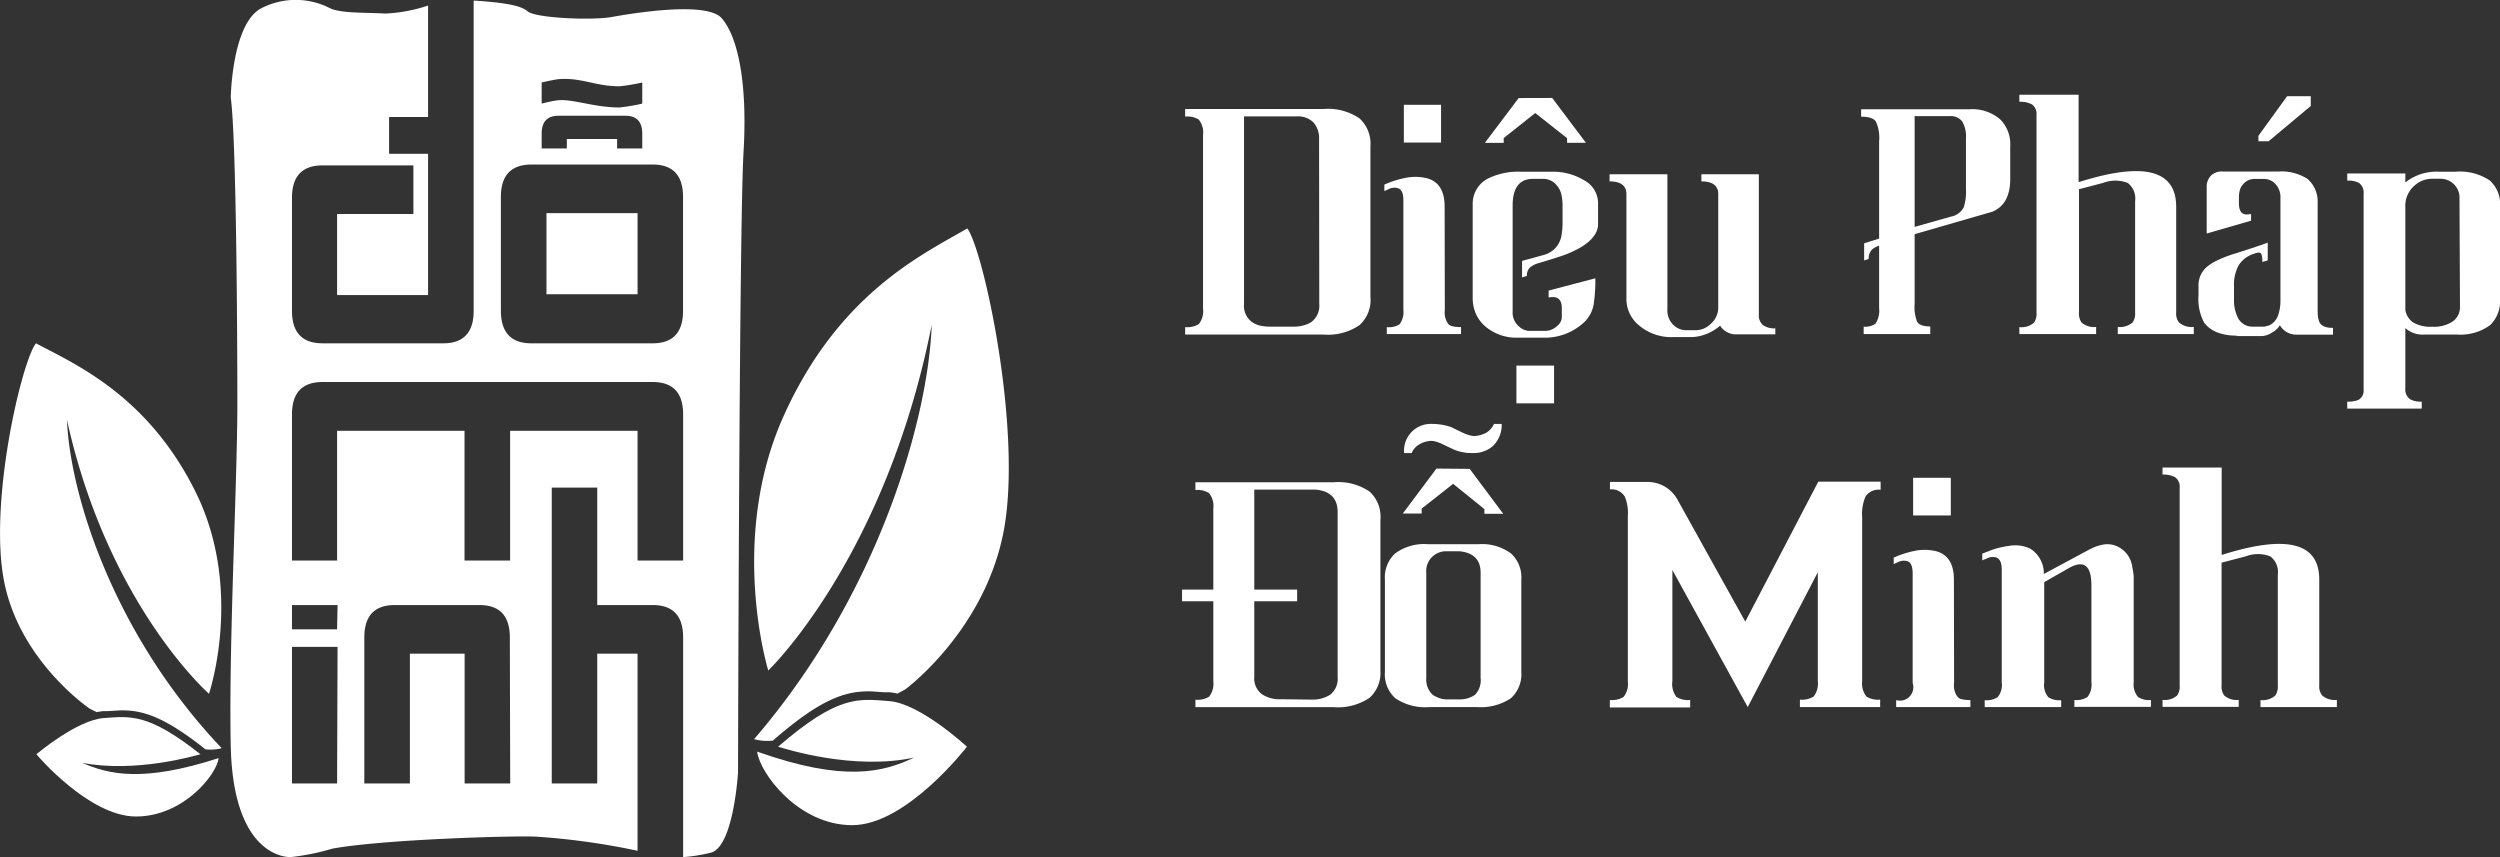 <svg id="Layer_1" data-name="Layer 1" xmlns="http://www.w3.org/2000/svg" viewBox="0 0 265.43 91"><rect x="0" y="0" width="265.43" height="91" fill="#333333" stroke="none"/><defs><style>.cls-1{fill:#fff;}</style></defs><path class="cls-1" d="M9.54,75.25l.73.36A5.81,5.81,0,0,1,11,75.5l.33,0c.55,0,1.08-.08,1.63-.08,2.23,0,4.48.68,8.78,4.08l.07.06a5,5,0,0,0,1.73-.12C11.92,67.2,7.42,52.34,7.11,44.58c4.33,19.65,15.08,29.08,15.08,29.08s3.71-11-1.39-21.36S7.88,38.62,3.82,36.45C2.32,38.3-1.27,53.48.47,61.9S9.54,75.25,9.54,75.25Z"/><path class="cls-1" d="M3.86,80.08S8.15,76.45,11,76.24s4.75-.53,10.28,3.84c-.62.17-6.92,2-12.56.91,2.86,1.24,6.45,2.1,14.49-.5-.19,1.74-3.75,6.2-8.77,6.2S3.86,80.08,3.86,80.08Z"/><path class="cls-1" d="M96.12,73.19l-.83.45a7.9,7.9,0,0,0-.8-.14l-.37,0c-.64,0-1.25-.1-1.88-.1-2.57,0-5.16.86-10.1,5.16l-.08.07a5.43,5.43,0,0,1-2-.15C93.39,63,98.57,44.29,98.92,34.5,94,59.29,81.57,71.19,81.57,71.19s-4.27-13.83,1.6-26.95S98,27,102.7,24.25c1.74,2.34,5.87,21.48,3.87,32.1S96.12,73.19,96.12,73.19Z"/><path class="cls-1" d="M102.66,79.28s-4.93-4.58-8.23-4.84S89,73.76,82.61,79.28c.72.21,8,2.55,14.45,1.15-3.29,1.56-7.42,2.65-16.67-.63.23,2.19,4.31,7.81,10.09,7.81S102.66,79.28,102.66,79.28Z"/><path class="cls-1" d="M76.62,1.93C75,.08,67,1.44,64.92,1.81s-8.11.12-8.92-.62S52.59.21,50.29.06V33c0,2.3-1.08,3.45-3.22,3.45H34.18Q31,36.41,31,33v-12q0-3.43,3.23-3.44h9.66v5.16H35.79v8.61h9.66v-15H41.31V12.42h4.14V.59a16.79,16.79,0,0,1-4.52.85c-2.2-.13-4.87,0-6-.62a7.94,7.94,0,0,0-7.07,0c-3.24,1.49-3.36,9.54-3.36,9.54.58,4.21.7,24.27.7,32.57s-.93,25.63-.7,36.29S29.45,91,30.85,91a24.61,24.61,0,0,0,4.4-.89c5.35-1,19.61-1.41,21.69-1.28a75,75,0,0,1,10.75,1.5V69.4H63.41V83.18H58.58V51.77h4.83V64.24H69.3q3.23,0,3.23,3.44V91a17.51,17.51,0,0,0,2.94-.47c2.43-.62,2.89-8.55,2.89-8.55s.12-58,.58-65.76S78.25,3.79,76.62,1.93ZM57.51,8.76s1.39-.33,1.86-.36c2.41-.17,3.84.76,6.39.76a19.74,19.74,0,0,0,2.43-.4V11a19.3,19.3,0,0,1-2.43.41c-2.61,0-4.79-.87-6.39-.77-.47,0-1.86.36-1.86.36Zm0,5.43c0-1.26.59-1.9,1.78-1.9h7.12c1.19,0,1.78.64,1.78,1.9v1.57H65.52v-1H60.18v1H57.51Zm-4.33,6.72q0-3.43,3.23-3.44H69.3c2.14,0,3.22,1.15,3.22,3.44V33c0,2.3-1.08,3.45-3.22,3.45H56.41q-3.22,0-3.23-3.45ZM35.79,83.18H31V68.68h4.84Zm0-16.36H31V64.24h4.84ZM54.17,83.18H49.33l0-13.78H43.52V83.18H38.68V67.68c0-2.29,1.08-3.44,3.22-3.44h9q3.23,0,3.23,3.44ZM72.53,59.51H67.69V45.74H54.16V59.51H49.32V45.74H35.79V59.51H31V44q0-3.43,3.23-3.44H69.3q3.23,0,3.23,3.44Z"/><rect class="cls-1" x="58.02" y="22.63" width="9.67" height="8.61"/><path class="cls-1" d="M145.5,31.52a3.58,3.58,0,0,1-1.16,3,5.91,5.91,0,0,1-3.82,1H125.83v-.79a2.36,2.36,0,0,0,1.45-.32,2.23,2.23,0,0,0,.45-1.65V14.34a2.22,2.22,0,0,0-.45-1.64,2.29,2.29,0,0,0-1.45-.32v-.81h14.71a5.93,5.93,0,0,1,3.8,1,3.65,3.65,0,0,1,1.16,3Zm-5.45-16.74a2.53,2.53,0,0,0-.59-1.77,2.29,2.29,0,0,0-1.79-.65h-5.59V32.28a2.14,2.14,0,0,0,.8,1.88,2.78,2.78,0,0,0,.81.39,5.06,5.06,0,0,0,1.18.13h2.46a3.82,3.82,0,0,0,1.13-.15,2.76,2.76,0,0,0,.81-.37,2.16,2.16,0,0,0,.8-1.88Z"/><path class="cls-1" d="M153.4,32.92a2.05,2.05,0,0,0,.4,1.52,1.09,1.09,0,0,0,.51.22,4.52,4.52,0,0,0,.81.07v.74h-7.88v-.74a2.1,2.1,0,0,0,1.34-.29,2.08,2.08,0,0,0,.42-1.52V21.27c0-.7-.17-1.12-.52-1.27a1.31,1.31,0,0,0-1,.06l-.5.23V19.6a10.65,10.65,0,0,1,2.22-.71,5.11,5.11,0,0,1,1.86-.05c1.58.21,2.35,1.29,2.32,3.22ZM153,15.13h-3.95v-4H153Z"/><path class="cls-1" d="M169.38,29.55a16.42,16.42,0,0,1-.18,2.78,3.47,3.47,0,0,1-.9,1.78,6.11,6.11,0,0,1-4.49,1.74h-2.6a5.11,5.11,0,0,1-3.51-1.19,3.83,3.83,0,0,1-1-1.34,4.16,4.16,0,0,1-.34-1.72V21.71a3,3,0,0,1,1.87-2.87,7.33,7.33,0,0,1,3.14-.61h3.53a6.35,6.35,0,0,1,3.27.9,2.77,2.77,0,0,1,1.5,2.36v2.32c0,1-.83,2-2.48,2.79a10,10,0,0,1-1.41.58c-.63.21-1.42.46-2.36.74a2.46,2.46,0,0,0-1,.5,1.2,1.2,0,0,0-.31.87l-.51.16V27.7l2.3-.63a2.57,2.57,0,0,0,1.9-2.16,7.9,7.9,0,0,0,.1-1.08q0-.76,0-2a5.08,5.08,0,0,0-.14-1.23,2.14,2.14,0,0,0-.46-.9,1.84,1.84,0,0,0-1.53-.71h-1c-1.45,0-2.17.95-2.17,2.84V33.11a1.9,1.9,0,0,0,.71,1.58,1.63,1.63,0,0,0,1,.44H164a1.82,1.82,0,0,0,1.32-.52,1.23,1.23,0,0,0,.5-.9v-1c0-.94-.47-1.32-1.4-1.12v-.74ZM164.8,10.4l3.58,4.76h-2v-.49L163,12l-3.35,2.66v.51h-2l3.59-4.76Zm.2,32.42h-4v-4h4Z"/><path class="cls-1" d="M186.74,18.5V33.39a1.34,1.34,0,0,0,.46,1.14,2.08,2.08,0,0,0,1.29.33v.64h-4.27a1.83,1.83,0,0,1-.92-.28,1.68,1.68,0,0,1-.67-.65,4.92,4.92,0,0,1-2.92,1.22h-2.06A5.28,5.28,0,0,1,174,34.53a3.6,3.6,0,0,1-1.32-2.78V20.61c0-.9-.6-1.35-1.79-1.35V18.5h6.14V32.85a2.12,2.12,0,0,0,.81,1.8,1.91,1.91,0,0,0,1.15.41h1a2.31,2.31,0,0,0,1.71-.74,2.25,2.25,0,0,0,.73-1.63V20.61c0-.9-.6-1.35-1.79-1.35V18.5Z"/><path class="cls-1" d="M204.94,35.47h-7.07v-.79a1.86,1.86,0,0,0,1.26-.32,2.54,2.54,0,0,0,.38-1.65V26.09a2,2,0,0,0-.75.4,1.36,1.36,0,0,0-.36,1l-.48.16V25.83l1.59-.5V15a4.16,4.16,0,0,0-.34-2.09c-.23-.35-.76-.52-1.57-.52v-.79h11.53a4.53,4.53,0,0,1,3.24,1.08,3.74,3.74,0,0,1,1.06,2.87V19c0,1.79-.63,2.95-1.9,3.48l-8.25,2.38v7.4a4.22,4.22,0,0,0,.28,1.93c.21.31.67.47,1.38.47Zm-1.66-23.14V24.09L207.13,23a1.92,1.92,0,0,0,1.37-1,5.57,5.57,0,0,0,.23-1.92V14.68a3.16,3.16,0,0,0-.39-1.77,1.49,1.49,0,0,0-1.3-.58Z"/><path class="cls-1" d="M233,35.47h-8.15v-.76a2.07,2.07,0,0,0,1.57-.47,1.65,1.65,0,0,0,.27-1.06V21.35a2.08,2.08,0,0,0-.79-1.93,3.64,3.64,0,0,0-2.61,0l-2.56.67V33.18a1.65,1.65,0,0,0,.27,1.06,2,2,0,0,0,1.55.47v.76H214.4l0,0v-.74a2,2,0,0,0,1.55-.47,1.61,1.61,0,0,0,.27-1.06v-21a1.23,1.23,0,0,0-.48-1.11,2.52,2.52,0,0,0-1.34-.28v-.75h6.29v9.28q10.36-3.28,10.36,2.61V33.18a1.53,1.53,0,0,0,.3,1.06,2.09,2.09,0,0,0,1.57.47v.74Z"/><path class="cls-1" d="M237.49,35.63a5.52,5.52,0,0,1-2.08-.34,3.2,3.2,0,0,1-1.37-1,5.27,5.27,0,0,1-.62-2.94v-.92h0a2.59,2.59,0,0,1,.78-2,5,5,0,0,1,1.2-.78,13.24,13.24,0,0,1,2-.76l2.06-.67c.56-.19,1-.34,1.31-.46v1.88l-.57.18a2.67,2.67,0,0,0-.09-.79c-.07-.25-.34-.27-.82-.08a2.92,2.92,0,0,0-1.61,1.22,4.35,4.35,0,0,0-.49,2.24v1.42a4,4,0,0,0,.34,1.74,1.71,1.71,0,0,0,1.66,1.11h.89l.33,0,.28-.07a1.23,1.23,0,0,0,.29-.09l.22-.13a1.89,1.89,0,0,0,.7-1,4.73,4.73,0,0,0,.22-1.56V21a2,2,0,0,0-.43-1.34,1.65,1.65,0,0,0-1.36-.66h-.85a1.58,1.58,0,0,0-1.39.64,1.44,1.44,0,0,0-.29.58,3,3,0,0,0-.09.75v.6c0,.8.27,1.2.82,1.2a1.63,1.63,0,0,0,.47-.06v.72l-4.71,1.36v-4.9a1.67,1.67,0,0,1,.45-1.24,1.59,1.59,0,0,1,1.18-.44h6A5.1,5.1,0,0,1,245,19a3.16,3.16,0,0,1,1.07,2.39h0v11.6l0,0c0,.77.13,1.27.4,1.49s.59.33,1.23.33v.72h-3.92a2,2,0,0,1-1.72-1,2.14,2.14,0,0,1-.84.78,2.19,2.19,0,0,1-1,.37h-.34l-.16,0h-2.27Zm7.85-24.38L240.86,15h-1.08v-.58l3.05-4.21,2.51,0Z"/><path class="cls-1" d="M260.73,18.23a5.68,5.68,0,0,1,3.61.93A3.37,3.37,0,0,1,265.43,22v9.73a3.51,3.51,0,0,1-1.05,2.79,5.35,5.35,0,0,1-3.51,1h-3.49a2.71,2.71,0,0,1-2-.69v6.39a1.27,1.27,0,0,0,.48,1.15,2.22,2.22,0,0,0,1.26.27v.74h-7.91v-.74a2.9,2.9,0,0,0,1.19-.18,1.14,1.14,0,0,0,.55-1.12V20.58a1.29,1.29,0,0,0-.48-1.15,2.34,2.34,0,0,0-1.26-.25v-.76h6.17v.95a5.28,5.28,0,0,1,3.48-1.14Zm.4,2.85a2,2,0,0,0-.66-1.58,2,2,0,0,0-1.35-.52h-.92a2.76,2.76,0,0,0-1.82.7,2.83,2.83,0,0,0-1,2.32V32.91a2,2,0,0,0,.79,1.3,3.65,3.65,0,0,0,2.08.48,3.55,3.55,0,0,0,2.19-.58,1.87,1.87,0,0,0,.74-1.58Z"/><path class="cls-1" d="M146.56,71.14a3.6,3.6,0,0,1-1.14,2.94,6,6,0,0,1-3.83,1H126.92v-.79a2.34,2.34,0,0,0,1.45-.32,2.23,2.23,0,0,0,.45-1.65V63.84H125.5V62.6h3.32V54a2.19,2.19,0,0,0-.45-1.64,2.26,2.26,0,0,0-1.45-.33V51.2h14.7a5.9,5.9,0,0,1,3.8,1,3.61,3.61,0,0,1,1.14,3Zm-7.26,3.14a3.5,3.5,0,0,0,1.93-.52,2.16,2.16,0,0,0,.79-1.88V54.38c0-1.47-.79-2.27-2.38-2.4h-3.55c-1.07,0-2,0-2.92,0V62.6h4.55v1.24h-4.55v8a2.1,2.1,0,0,0,.83,1.88,3.42,3.42,0,0,0,2,.52Z"/><path class="cls-1" d="M156.93,57.78a5.21,5.21,0,0,1,3.52,1,3.45,3.45,0,0,1,1.07,2.77v9.76a3.44,3.44,0,0,1-1.1,2.82,5.77,5.77,0,0,1-3.64.94h-5a5.63,5.63,0,0,1-3.64-.94,3.44,3.44,0,0,1-1.1-2.82V61.55a3.45,3.45,0,0,1,1.06-2.77,5.17,5.17,0,0,1,3.53-1Zm-.89-8,3.56,4.77h-2v-.5l-3.32-2.68L150.94,54v.52h-2l3.57-4.77Zm3.4-4.77a3.12,3.12,0,0,1-.95,2.36,3.07,3.07,0,0,1-2.08.73h-.11c-.28,0-.55,0-.82-.06a4.67,4.67,0,0,1-.76-.17,5.21,5.21,0,0,1-.55-.23l-.87-.41a5,5,0,0,0-.71-.3,2.35,2.35,0,0,0-.61-.12,2.65,2.65,0,0,0-1.27.36,1.89,1.89,0,0,0-.83.93h-.8a2.84,2.84,0,0,1,3-3.09h.11a6.17,6.17,0,0,1,1.58.24,2.5,2.5,0,0,1,.56.22l.86.42a5.27,5.27,0,0,0,.69.28,3,3,0,0,0,.63.13,3.47,3.47,0,0,0,.67-.11,3.8,3.8,0,0,0,.59-.23,2.12,2.12,0,0,0,.51-.42,2.28,2.28,0,0,0,.34-.53Zm-2.24,15.8q0-2.05-2.22-2.28h0l-.19,0-.48,0-.5,0-.18,0h0a2.1,2.1,0,0,0-2.2,2.28V72a2.22,2.22,0,0,0,.64,1.73,1.84,1.84,0,0,0,.31.2l.38.17a2.66,2.66,0,0,0,.95.16h1.24a2.92,2.92,0,0,0,1-.16l.39-.17a1.74,1.74,0,0,0,.3-.2A2.2,2.2,0,0,0,157.2,72Z"/><path class="cls-1" d="M172.51,52.73a1.64,1.64,0,0,0-1.58-.77v-.79H175a3.63,3.63,0,0,1,3.17,2L185.3,66l7.75-14.86h6.62V52a1.69,1.69,0,0,0-1.59.69,4.7,4.7,0,0,0-.37,2.24V72.31a2.23,2.23,0,0,0,.46,1.65,2.34,2.34,0,0,0,1.45.32v.79H191.1v-.79a2.36,2.36,0,0,0,1.45-.32,2.23,2.23,0,0,0,.45-1.65l0-11.55-7.44,14.31-8-14.55V72.31A2.23,2.23,0,0,0,178,74a2.34,2.34,0,0,0,1.45.32v.79h-8.53v-.79a2.34,2.34,0,0,0,1.45-.32,2.18,2.18,0,0,0,.46-1.65V54.78A4.52,4.52,0,0,0,172.51,52.73Z"/><path class="cls-1" d="M207.47,72.52a2,2,0,0,0,.41,1.52,1,1,0,0,0,.5.22,4.64,4.64,0,0,0,.82.07v.74h-7.88v-.74a1.42,1.42,0,0,0,1.75-1.81V60.87c0-.7-.17-1.12-.51-1.27a1.31,1.31,0,0,0-1,.06l-.5.23V59.2a10.58,10.58,0,0,1,2.21-.71,5.11,5.11,0,0,1,1.86-.05c1.58.21,2.35,1.29,2.32,3.22Zm-.35-17.79h-4v-4h4Z"/><path class="cls-1" d="M221,58.79l.8-.43.26-.13a4.53,4.53,0,0,1,1.14-.39,2.55,2.55,0,0,1,1.1,0,2.77,2.77,0,0,1,2.09,2.38,6.88,6.88,0,0,1,.15,1c0,.36,0,.75,0,1.16V72.46A2,2,0,0,0,227,74a2.1,2.1,0,0,0,1.37.32v.73h-8.13v-.73a2.16,2.16,0,0,0,1.39-.32,2.11,2.11,0,0,0,.42-1.56V62.16q0-3.1-2.26-1.92l-1.25.71-1.5.86V72.46a2,2,0,0,0,.43,1.56,2.13,2.13,0,0,0,1.37.32v.73h-8.12v-.73a2.11,2.11,0,0,0,1.37-.32,2,2,0,0,0,.44-1.56v-12q0-1-.54-1.26a1.29,1.29,0,0,0-1,.08l-.53.21v-.71l.63-.24.29-.11a1.3,1.3,0,0,1,.27-.1,7.59,7.59,0,0,1,.84-.23c.28-.06.55-.11.81-.14a3.68,3.68,0,0,1,2.25.29A3.1,3.1,0,0,1,217,60.94l3.27-1.76Z"/><path class="cls-1" d="M248.17,75.07H240l0,0v-.74a2.06,2.06,0,0,0,1.56-.47,1.64,1.64,0,0,0,.28-1.06V61a2.08,2.08,0,0,0-.8-1.93,3.63,3.63,0,0,0-2.61,0l-2.56.67V72.78a1.58,1.58,0,0,0,.28,1.06,2,2,0,0,0,1.54.47v.74l0,0H229.6l0,0v-.74a2,2,0,0,0,1.55-.47,1.61,1.61,0,0,0,.27-1.06v-21a1.23,1.23,0,0,0-.48-1.11,2.55,2.55,0,0,0-1.34-.28v-.75h6.28v9.28q10.36-3.28,10.36,2.61V72.78a1.52,1.52,0,0,0,.31,1.06,2.06,2.06,0,0,0,1.56.47v.74Z"/></svg>